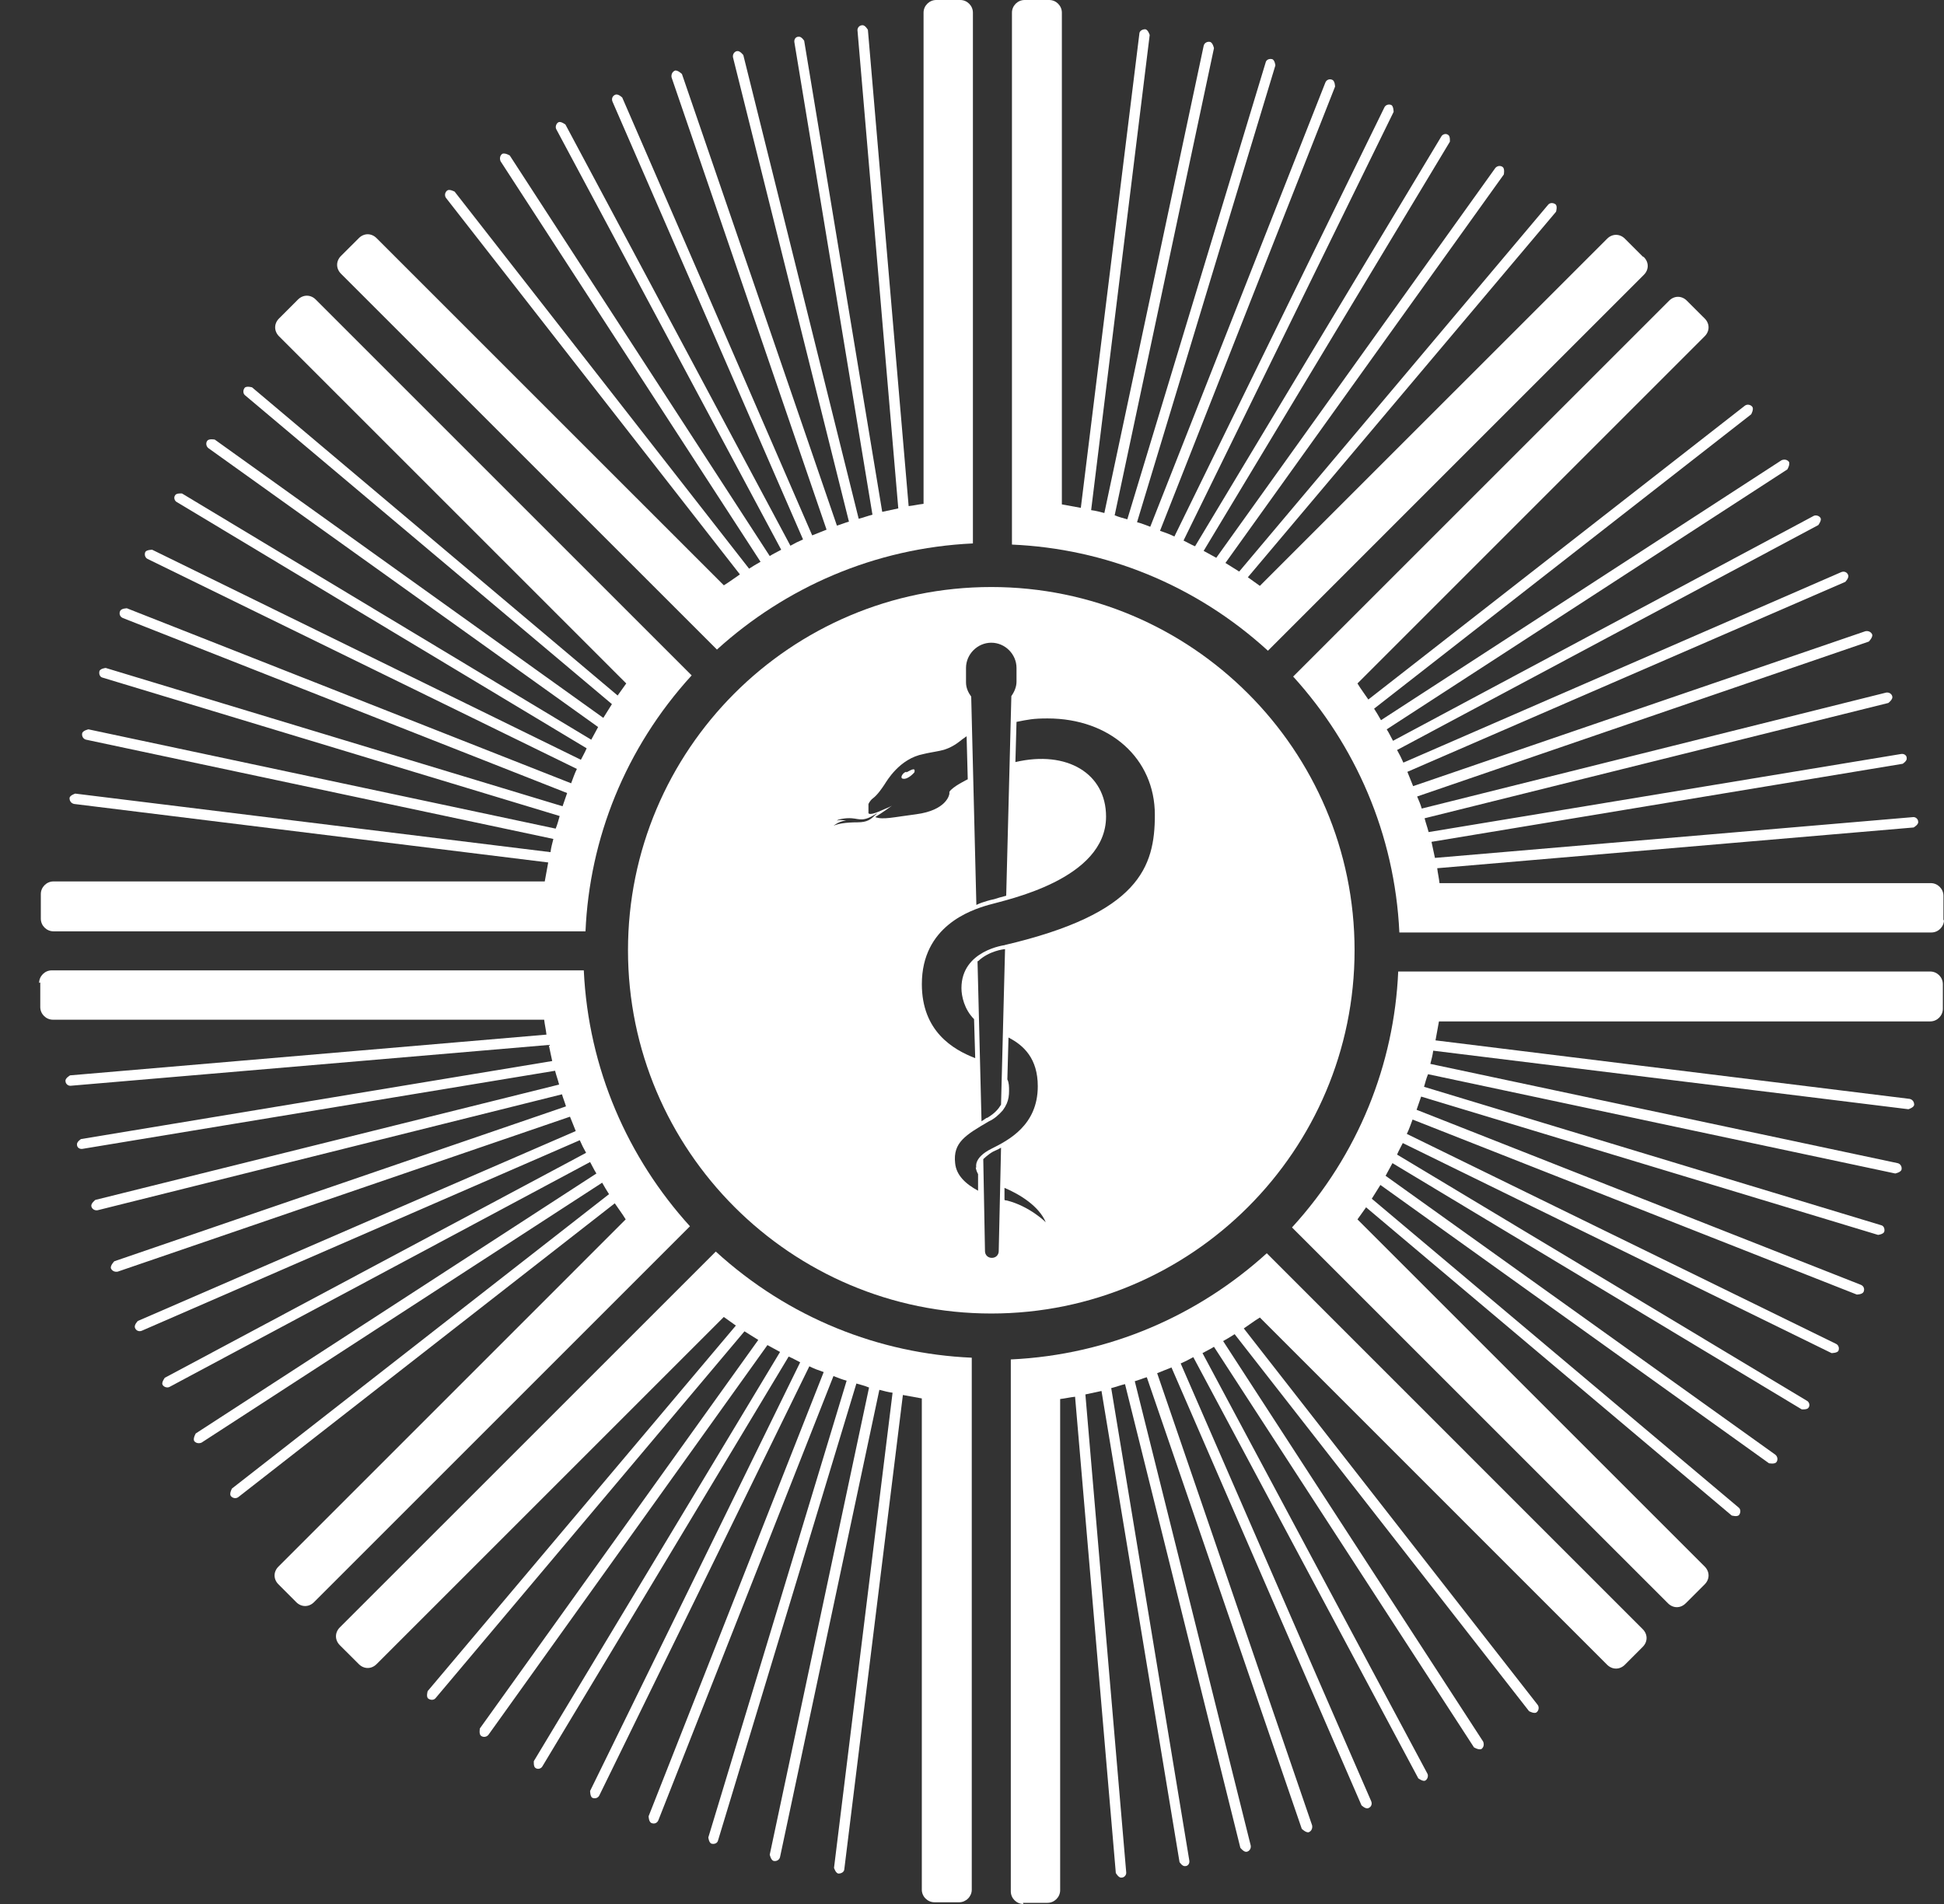 <svg width="49" height="48" viewBox="0 0 49 48" fill="none" xmlns="http://www.w3.org/2000/svg">
<rect x="0" y="0" width="49" height="48" fill="#333333" stroke="none"/>
<path d="M24.219 0H23.597C23.424 0 23.279 0.145 23.279 0.318V12.702C23.149 12.716 23.033 12.745 22.903 12.759L21.876 0.752C21.876 0.752 21.803 0.622 21.731 0.637C21.659 0.637 21.601 0.709 21.615 0.781L22.642 12.817C22.512 12.846 22.367 12.875 22.237 12.904L20.27 1.027C20.27 1.027 20.198 0.911 20.125 0.926C20.053 0.926 20.009 0.998 20.024 1.071L21.991 12.976C21.876 13.005 21.76 13.049 21.644 13.078L18.736 1.389C18.736 1.389 18.65 1.273 18.577 1.288C18.505 1.302 18.462 1.374 18.476 1.447L21.398 13.15C21.297 13.179 21.196 13.222 21.095 13.251L17.189 1.866C17.189 1.866 17.087 1.765 17.015 1.779C16.943 1.808 16.914 1.881 16.928 1.953L20.834 13.353C20.718 13.396 20.588 13.454 20.472 13.497L15.684 2.459C15.684 2.459 15.583 2.358 15.51 2.387C15.438 2.416 15.409 2.488 15.438 2.561L20.241 13.599C20.14 13.642 20.024 13.7 19.923 13.758L14.252 3.139C14.252 3.139 14.136 3.052 14.078 3.081C14.02 3.11 13.991 3.197 14.02 3.255L19.691 13.859C19.59 13.917 19.489 13.96 19.402 14.018L12.849 3.92C12.849 3.92 12.733 3.848 12.661 3.877C12.603 3.92 12.588 3.993 12.617 4.065L19.17 14.163C19.069 14.221 18.968 14.278 18.881 14.336L11.46 4.832C11.46 4.832 11.33 4.759 11.272 4.803C11.214 4.846 11.199 4.933 11.243 4.991L18.65 14.481C18.519 14.568 18.389 14.669 18.245 14.756L9.492 6.004C9.362 5.873 9.174 5.873 9.044 6.004L8.595 6.452C8.465 6.582 8.465 6.77 8.595 6.901L18.071 16.376C19.793 14.814 22.035 13.816 24.523 13.7V0.318C24.523 0.145 24.378 0 24.205 0" fill="white"/>
<path d="M7.481 7.581L7.033 8.029C6.903 8.159 6.903 8.347 7.033 8.478L15.785 17.23C15.713 17.331 15.641 17.432 15.568 17.534L6.353 9.765C6.353 9.765 6.208 9.722 6.165 9.78C6.122 9.837 6.122 9.924 6.18 9.968L15.424 17.751C15.351 17.866 15.279 17.982 15.207 18.098L5.413 11.082C5.413 11.082 5.268 11.053 5.225 11.111C5.181 11.168 5.196 11.255 5.254 11.299L15.076 18.329C15.019 18.431 14.961 18.546 14.903 18.648L4.588 12.441C4.588 12.441 4.444 12.427 4.415 12.485C4.371 12.543 4.4 12.63 4.458 12.658L14.787 18.865C14.744 18.966 14.686 19.067 14.642 19.154L3.836 13.859C3.836 13.859 3.691 13.859 3.662 13.917C3.633 13.989 3.662 14.062 3.72 14.091L14.541 19.385C14.483 19.501 14.44 19.631 14.396 19.747L3.199 15.335C3.199 15.335 3.055 15.335 3.026 15.407C2.997 15.479 3.026 15.552 3.098 15.581L14.295 19.993C14.252 20.109 14.223 20.21 14.18 20.326L2.664 16.839C2.664 16.839 2.519 16.854 2.505 16.926C2.491 16.998 2.519 17.071 2.592 17.085L14.107 20.572C14.078 20.673 14.049 20.789 14.006 20.89L2.23 18.387C2.23 18.387 2.085 18.416 2.071 18.488C2.057 18.561 2.1 18.633 2.172 18.648L13.948 21.15C13.919 21.266 13.89 21.367 13.876 21.483L1.897 20.007C1.897 20.007 1.753 20.051 1.753 20.123C1.753 20.195 1.796 20.253 1.868 20.268L13.818 21.743C13.789 21.903 13.76 22.062 13.731 22.221H1.348C1.174 22.221 1.029 22.366 1.029 22.539V23.161C1.029 23.335 1.174 23.479 1.348 23.479H14.758C14.859 21.15 15.756 18.865 17.434 17.027L7.959 7.552C7.829 7.422 7.641 7.422 7.51 7.552" fill="white"/>
<path d="M1.015 24.767V25.389C1.015 25.562 1.16 25.707 1.333 25.707H13.716C13.731 25.837 13.76 25.953 13.774 26.083L1.767 27.11C1.767 27.11 1.637 27.183 1.651 27.255C1.651 27.327 1.724 27.385 1.796 27.371L13.832 26.343C13.861 26.474 13.89 26.618 13.919 26.749L2.042 28.716C2.042 28.716 1.926 28.788 1.941 28.861C1.941 28.933 2.013 28.977 2.085 28.962L13.991 26.994C14.02 27.11 14.064 27.226 14.093 27.342L2.404 30.25C2.404 30.25 2.288 30.336 2.302 30.409C2.317 30.481 2.389 30.524 2.462 30.51L14.165 27.588C14.194 27.689 14.237 27.79 14.266 27.892L2.881 31.797C2.881 31.797 2.78 31.899 2.794 31.971C2.823 32.043 2.896 32.072 2.968 32.058L14.367 28.152C14.411 28.268 14.469 28.398 14.512 28.514L3.474 33.302C3.474 33.302 3.373 33.403 3.402 33.475C3.431 33.548 3.503 33.577 3.575 33.548L14.614 28.745C14.657 28.846 14.715 28.962 14.773 29.063L4.154 34.734C4.154 34.734 4.067 34.85 4.096 34.908C4.125 34.966 4.212 34.995 4.27 34.966L14.874 29.295C14.932 29.396 14.975 29.497 15.033 29.584L4.935 36.137C4.935 36.137 4.863 36.253 4.892 36.325C4.935 36.383 5.008 36.398 5.08 36.369L15.178 29.816C15.236 29.917 15.293 30.018 15.351 30.105L5.847 37.526C5.847 37.526 5.774 37.656 5.818 37.714C5.861 37.772 5.948 37.787 6.006 37.743L15.496 30.336C15.583 30.466 15.684 30.597 15.771 30.741L7.019 39.494C6.888 39.624 6.888 39.812 7.019 39.942L7.467 40.391C7.597 40.521 7.785 40.521 7.915 40.391L17.391 30.915C15.829 29.194 14.831 26.951 14.715 24.463H1.304C1.131 24.463 0.986 24.608 0.986 24.781" fill="white"/>
<path d="M8.595 41.505L9.044 41.953C9.174 42.083 9.362 42.083 9.492 41.953L18.244 33.201C18.346 33.273 18.447 33.346 18.548 33.418L10.78 42.633C10.78 42.633 10.736 42.778 10.794 42.821C10.852 42.865 10.939 42.865 10.982 42.807L18.765 33.563C18.881 33.635 18.997 33.707 19.113 33.78L12.096 43.574C12.096 43.574 12.067 43.718 12.125 43.761C12.183 43.805 12.27 43.791 12.313 43.733L19.344 33.91C19.445 33.968 19.561 34.026 19.662 34.083L13.456 44.398C13.456 44.398 13.442 44.543 13.499 44.572C13.557 44.615 13.644 44.586 13.673 44.528L19.879 34.199C19.98 34.242 20.082 34.3 20.169 34.344L14.874 45.15C14.874 45.15 14.874 45.295 14.932 45.324C15.004 45.353 15.076 45.324 15.105 45.266L20.4 34.445C20.516 34.503 20.631 34.546 20.762 34.59L16.349 45.787C16.349 45.787 16.349 45.931 16.422 45.96C16.494 45.989 16.566 45.96 16.595 45.888L21.008 34.691C21.123 34.734 21.225 34.778 21.34 34.807L17.854 46.322C17.854 46.322 17.868 46.467 17.941 46.481C18.013 46.496 18.085 46.467 18.1 46.394L21.586 34.879C21.688 34.908 21.803 34.937 21.905 34.98L19.402 46.756C19.402 46.756 19.431 46.901 19.503 46.915C19.575 46.93 19.648 46.886 19.662 46.814L22.165 35.038C22.281 35.067 22.382 35.096 22.498 35.111L21.022 47.089C21.022 47.089 21.066 47.233 21.138 47.233C21.21 47.233 21.282 47.19 21.282 47.118L22.758 35.168C22.917 35.197 23.076 35.226 23.235 35.255V47.639C23.235 47.812 23.38 47.957 23.554 47.957H24.176C24.349 47.957 24.494 47.812 24.494 47.639V34.228C22.165 34.127 19.879 33.23 18.042 31.552L8.566 41.027C8.436 41.157 8.436 41.346 8.566 41.476" fill="white"/>
<path d="M25.782 47.971H26.404C26.577 47.971 26.722 47.827 26.722 47.653V35.27C26.852 35.255 26.968 35.226 27.098 35.212L28.125 47.219C28.125 47.219 28.198 47.349 28.27 47.335C28.342 47.335 28.4 47.263 28.386 47.19L27.358 35.154C27.489 35.125 27.633 35.096 27.764 35.067L29.731 46.944C29.731 46.944 29.803 47.06 29.876 47.045C29.948 47.045 29.991 46.973 29.977 46.901L28.009 34.995C28.125 34.966 28.241 34.922 28.357 34.894L31.264 46.583C31.264 46.583 31.351 46.698 31.424 46.684C31.496 46.669 31.539 46.597 31.525 46.525L28.603 34.821C28.704 34.792 28.805 34.749 28.906 34.72L32.812 46.105C32.812 46.105 32.914 46.206 32.986 46.192C33.058 46.163 33.087 46.091 33.073 46.018L29.167 34.619C29.282 34.575 29.413 34.517 29.528 34.474L34.317 45.512C34.317 45.512 34.418 45.613 34.49 45.584C34.563 45.555 34.592 45.483 34.563 45.411L29.76 34.373C29.861 34.329 29.977 34.272 30.078 34.214L35.749 44.832C35.749 44.832 35.865 44.919 35.923 44.89C35.98 44.861 36.009 44.774 35.98 44.716L30.31 34.112C30.411 34.054 30.512 34.011 30.599 33.953L37.152 44.051C37.152 44.051 37.268 44.123 37.34 44.094C37.398 44.051 37.413 43.979 37.384 43.906L30.83 33.809C30.932 33.751 31.033 33.693 31.12 33.635L38.541 43.139C38.541 43.139 38.671 43.212 38.729 43.169C38.787 43.125 38.801 43.038 38.758 42.98L31.351 33.49C31.481 33.404 31.612 33.302 31.756 33.215L40.508 41.968C40.639 42.098 40.827 42.098 40.957 41.968L41.405 41.519C41.536 41.389 41.536 41.201 41.405 41.071L31.93 31.595C30.208 33.158 27.966 34.156 25.478 34.272V47.682C25.478 47.856 25.622 48 25.796 48" fill="white"/>
<path d="M42.52 40.39L42.968 39.942C43.098 39.812 43.098 39.624 42.968 39.493L34.216 30.741C34.288 30.64 34.36 30.539 34.433 30.437L43.648 38.206C43.648 38.206 43.792 38.249 43.836 38.191C43.879 38.134 43.879 38.047 43.822 38.004L34.577 30.22C34.65 30.105 34.722 29.989 34.794 29.873L44.588 36.889C44.588 36.889 44.733 36.919 44.776 36.861C44.82 36.803 44.805 36.716 44.747 36.672L34.925 29.642C34.982 29.541 35.04 29.425 35.098 29.323L45.413 35.53C45.413 35.53 45.557 35.544 45.586 35.486C45.63 35.428 45.601 35.342 45.543 35.313L35.214 29.107C35.257 29.005 35.315 28.904 35.358 28.817L46.165 34.112C46.165 34.112 46.31 34.112 46.339 34.054C46.368 33.982 46.339 33.909 46.281 33.88L35.46 28.586C35.518 28.47 35.561 28.34 35.605 28.224L46.802 32.636C46.802 32.636 46.946 32.636 46.975 32.564C47.004 32.492 46.975 32.419 46.903 32.39L35.706 27.978C35.749 27.862 35.778 27.761 35.821 27.645L47.337 31.132C47.337 31.132 47.481 31.117 47.496 31.045C47.51 30.973 47.481 30.9 47.409 30.886L35.894 27.399C35.923 27.298 35.952 27.183 35.995 27.081L47.771 29.584C47.771 29.584 47.916 29.555 47.93 29.483C47.944 29.41 47.901 29.338 47.829 29.323L36.053 26.821C36.082 26.705 36.111 26.604 36.125 26.488L48.103 27.964C48.103 27.964 48.248 27.92 48.248 27.848C48.248 27.776 48.205 27.718 48.133 27.703L36.183 26.228C36.212 26.069 36.241 25.909 36.27 25.75H48.653C48.827 25.75 48.971 25.606 48.971 25.432V24.81C48.971 24.636 48.827 24.492 48.653 24.492H35.243C35.142 26.821 34.245 29.107 32.566 30.944L42.042 40.419C42.172 40.55 42.36 40.55 42.49 40.419" fill="white"/>
<path d="M48.986 23.204V22.582C48.986 22.409 48.841 22.264 48.668 22.264H36.284C36.27 22.134 36.241 22.018 36.226 21.888L48.234 20.861C48.234 20.861 48.364 20.788 48.349 20.716C48.349 20.644 48.277 20.586 48.205 20.601L36.169 21.628C36.14 21.497 36.111 21.353 36.082 21.223L47.959 19.255C47.959 19.255 48.075 19.183 48.06 19.11C48.06 19.038 47.988 18.995 47.915 19.009L36.009 20.977C35.98 20.861 35.937 20.745 35.908 20.629L47.597 17.722C47.597 17.722 47.713 17.635 47.698 17.562C47.684 17.49 47.612 17.447 47.539 17.461L35.836 20.384C35.807 20.282 35.764 20.181 35.72 20.08L47.105 16.174C47.105 16.174 47.206 16.072 47.192 16C47.163 15.928 47.091 15.899 47.019 15.913L35.619 19.819C35.575 19.703 35.518 19.573 35.474 19.458L46.512 14.669C46.512 14.669 46.613 14.568 46.584 14.496C46.556 14.423 46.483 14.394 46.411 14.423L35.373 19.226C35.33 19.125 35.272 19.009 35.214 18.908L45.832 13.237C45.832 13.237 45.919 13.121 45.89 13.063C45.861 13.005 45.774 12.977 45.717 13.005L35.112 18.676C35.055 18.575 35.011 18.474 34.953 18.387L45.051 11.834C45.051 11.834 45.123 11.718 45.094 11.646C45.051 11.588 44.979 11.573 44.906 11.602L34.809 18.156C34.751 18.054 34.693 17.953 34.635 17.866L44.14 10.445C44.14 10.445 44.212 10.315 44.169 10.257C44.125 10.199 44.038 10.184 43.98 10.228L34.49 17.635C34.404 17.505 34.302 17.374 34.216 17.23L42.968 8.477C43.098 8.347 43.098 8.159 42.968 8.029L42.519 7.581C42.389 7.45 42.201 7.45 42.071 7.581L32.595 17.056C34.158 18.778 35.156 21.02 35.272 23.508H48.682C48.856 23.508 49 23.364 49 23.19" fill="white"/>
<path d="M41.406 6.467L40.957 6.018C40.827 5.888 40.639 5.888 40.509 6.018L31.756 14.77C31.655 14.698 31.554 14.626 31.453 14.553L39.221 5.338C39.221 5.338 39.264 5.193 39.207 5.15C39.149 5.107 39.062 5.107 39.019 5.165L31.235 14.409C31.12 14.336 31.004 14.264 30.888 14.192L37.905 4.398C37.905 4.398 37.934 4.253 37.876 4.21C37.818 4.166 37.731 4.181 37.688 4.239L30.657 14.062C30.556 14.004 30.44 13.946 30.339 13.888L36.545 3.573C36.545 3.573 36.559 3.429 36.501 3.4C36.444 3.356 36.357 3.385 36.328 3.443L30.122 13.772C30.02 13.729 29.919 13.671 29.832 13.627L35.127 2.821C35.127 2.821 35.127 2.676 35.069 2.647C34.997 2.618 34.925 2.647 34.896 2.705L29.601 13.526C29.485 13.468 29.369 13.425 29.239 13.382L33.651 2.184C33.651 2.184 33.651 2.04 33.579 2.011C33.507 1.982 33.434 2.011 33.406 2.083L28.993 13.28C28.878 13.237 28.776 13.194 28.66 13.165L32.147 1.649C32.147 1.649 32.133 1.505 32.06 1.49C31.988 1.476 31.916 1.505 31.901 1.577L28.415 13.092C28.313 13.063 28.198 13.034 28.096 12.991L30.599 1.215C30.599 1.215 30.57 1.071 30.498 1.056C30.425 1.042 30.353 1.085 30.339 1.157L27.836 12.933C27.72 12.904 27.619 12.875 27.503 12.861L28.979 0.882C28.979 0.882 28.935 0.738 28.863 0.738C28.791 0.738 28.718 0.781 28.718 0.854L27.243 12.803C27.084 12.774 26.924 12.745 26.765 12.716V0.318C26.765 0.145 26.621 0 26.447 0H25.825C25.651 0 25.507 0.145 25.507 0.318V13.729C27.836 13.83 30.122 14.727 31.959 16.405L41.434 6.929C41.565 6.799 41.565 6.611 41.434 6.481" fill="white"/>
<path d="M22.845 19.457C22.758 19.472 22.671 19.617 22.758 19.631C22.888 19.66 23.047 19.472 23.047 19.472C23.091 19.313 22.917 19.443 22.845 19.472V19.457Z" fill="white"/>
<path d="M24.986 14.799C19.923 14.799 15.829 18.908 15.829 23.957C15.829 29.006 19.937 33.114 24.986 33.114C30.035 33.114 34.143 29.006 34.143 23.957C34.143 18.908 30.035 14.799 24.986 14.799ZM24.349 17.099C24.349 17.099 24.349 17.071 24.349 17.056C24.349 17.056 24.349 17.027 24.349 17.013C24.349 16.998 24.349 16.984 24.349 16.969C24.349 16.969 24.349 16.94 24.349 16.926C24.349 16.911 24.349 16.897 24.349 16.883C24.349 16.883 24.349 16.854 24.349 16.839C24.349 16.492 24.639 16.203 24.986 16.203C25.333 16.203 25.622 16.492 25.622 16.839C25.622 16.839 25.622 16.868 25.622 16.883C25.622 16.883 25.622 16.911 25.622 16.926C25.622 16.94 25.622 16.955 25.622 16.969C25.622 16.969 25.622 16.998 25.622 17.013C25.622 17.027 25.622 17.042 25.622 17.056C25.622 17.056 25.622 17.085 25.622 17.099C25.622 17.114 25.622 17.128 25.622 17.143C25.622 17.143 25.622 17.172 25.622 17.186C25.622 17.317 25.565 17.447 25.492 17.548L25.362 22.582C25.246 22.611 25.145 22.64 25.058 22.669C24.986 22.684 24.928 22.698 24.885 22.712C24.784 22.741 24.697 22.77 24.61 22.814L24.48 17.562C24.407 17.461 24.349 17.345 24.349 17.201C24.349 17.201 24.349 17.172 24.349 17.157C24.349 17.157 24.349 17.128 24.349 17.114V17.099ZM20.964 20.861C20.964 20.861 21.109 20.702 21.326 20.687C21.326 20.687 21.196 20.658 21.095 20.687C21.109 20.658 21.311 20.615 21.471 20.629C21.673 20.644 21.76 20.731 22.107 20.499C22.107 20.499 22.078 20.543 22.064 20.543C21.948 20.658 21.861 20.731 21.615 20.731C21.355 20.731 21.051 20.759 20.95 20.861H20.964ZM22.078 20.586C22.18 20.528 22.469 20.326 22.483 20.311C22.483 20.311 22.44 20.34 22.295 20.398C22.107 20.485 21.919 20.557 21.89 20.499C21.89 20.47 21.89 20.297 21.89 20.268C21.919 20.21 21.962 20.152 22.006 20.123C22.122 20.036 22.237 19.863 22.295 19.776C22.353 19.689 22.671 19.125 23.279 19.009C23.395 18.98 23.496 18.966 23.568 18.951C23.655 18.937 23.713 18.922 23.771 18.908C23.785 18.908 23.944 18.85 23.988 18.821C24.176 18.72 24.19 18.676 24.364 18.561L24.393 19.646C24.393 19.646 24.002 19.834 23.93 19.964C23.93 19.978 23.93 19.993 23.93 20.007C23.93 20.036 23.858 20.427 23.091 20.528C22.527 20.6 22.252 20.673 22.064 20.6L22.078 20.586ZM24.595 29.425C24.595 29.425 24.595 29.497 24.653 29.599V30.018C24.335 29.845 24.104 29.628 24.075 29.324C24.017 28.803 24.335 28.615 24.928 28.268C25.058 28.21 25.174 28.108 25.275 27.993L25.333 27.906L25.377 27.819C25.42 27.718 25.434 27.617 25.434 27.501C25.434 27.4 25.434 27.298 25.391 27.212L25.42 26.156C25.811 26.358 26.158 26.691 26.158 27.385C26.158 28.369 25.42 28.745 24.986 28.962C24.523 29.194 24.61 29.439 24.61 29.439L24.595 29.425ZM24.653 24.232C24.928 23.971 25.304 23.928 25.333 23.928L25.232 27.848L25.203 27.892L25.174 27.935C25.073 28.065 24.957 28.137 24.885 28.181H24.87C24.87 28.181 24.784 28.239 24.74 28.268L24.639 24.232H24.653ZM25.174 31.537C25.174 31.638 25.102 31.711 25 31.711C24.899 31.711 24.827 31.638 24.827 31.537C24.827 31.537 24.827 31.537 24.827 31.523L24.784 29.223C24.784 29.223 24.899 29.107 25.029 29.034C25.087 29.006 25.16 28.977 25.232 28.933L25.174 31.523C25.174 31.523 25.174 31.523 25.174 31.537ZM25.377 30.264C25.377 30.264 25.333 30.264 25.319 30.25V29.946C25.724 30.119 26.187 30.409 26.36 30.814C26.36 30.814 25.955 30.409 25.377 30.264ZM25.333 23.826C25.333 23.826 24.234 23.957 24.234 24.911C24.234 25.114 24.306 25.447 24.552 25.693L24.581 26.676C24.017 26.459 23.236 25.996 23.236 24.81C23.236 23.349 24.465 22.944 24.914 22.814C25.362 22.684 27.879 22.177 27.879 20.586C27.879 19.501 26.896 18.908 25.594 19.212L25.622 18.199C25.912 18.141 26.042 18.112 26.404 18.112C27.981 18.112 29.109 19.125 29.109 20.543C29.109 21.859 28.718 23.031 25.319 23.826H25.333Z" fill="white"/>
</svg>
